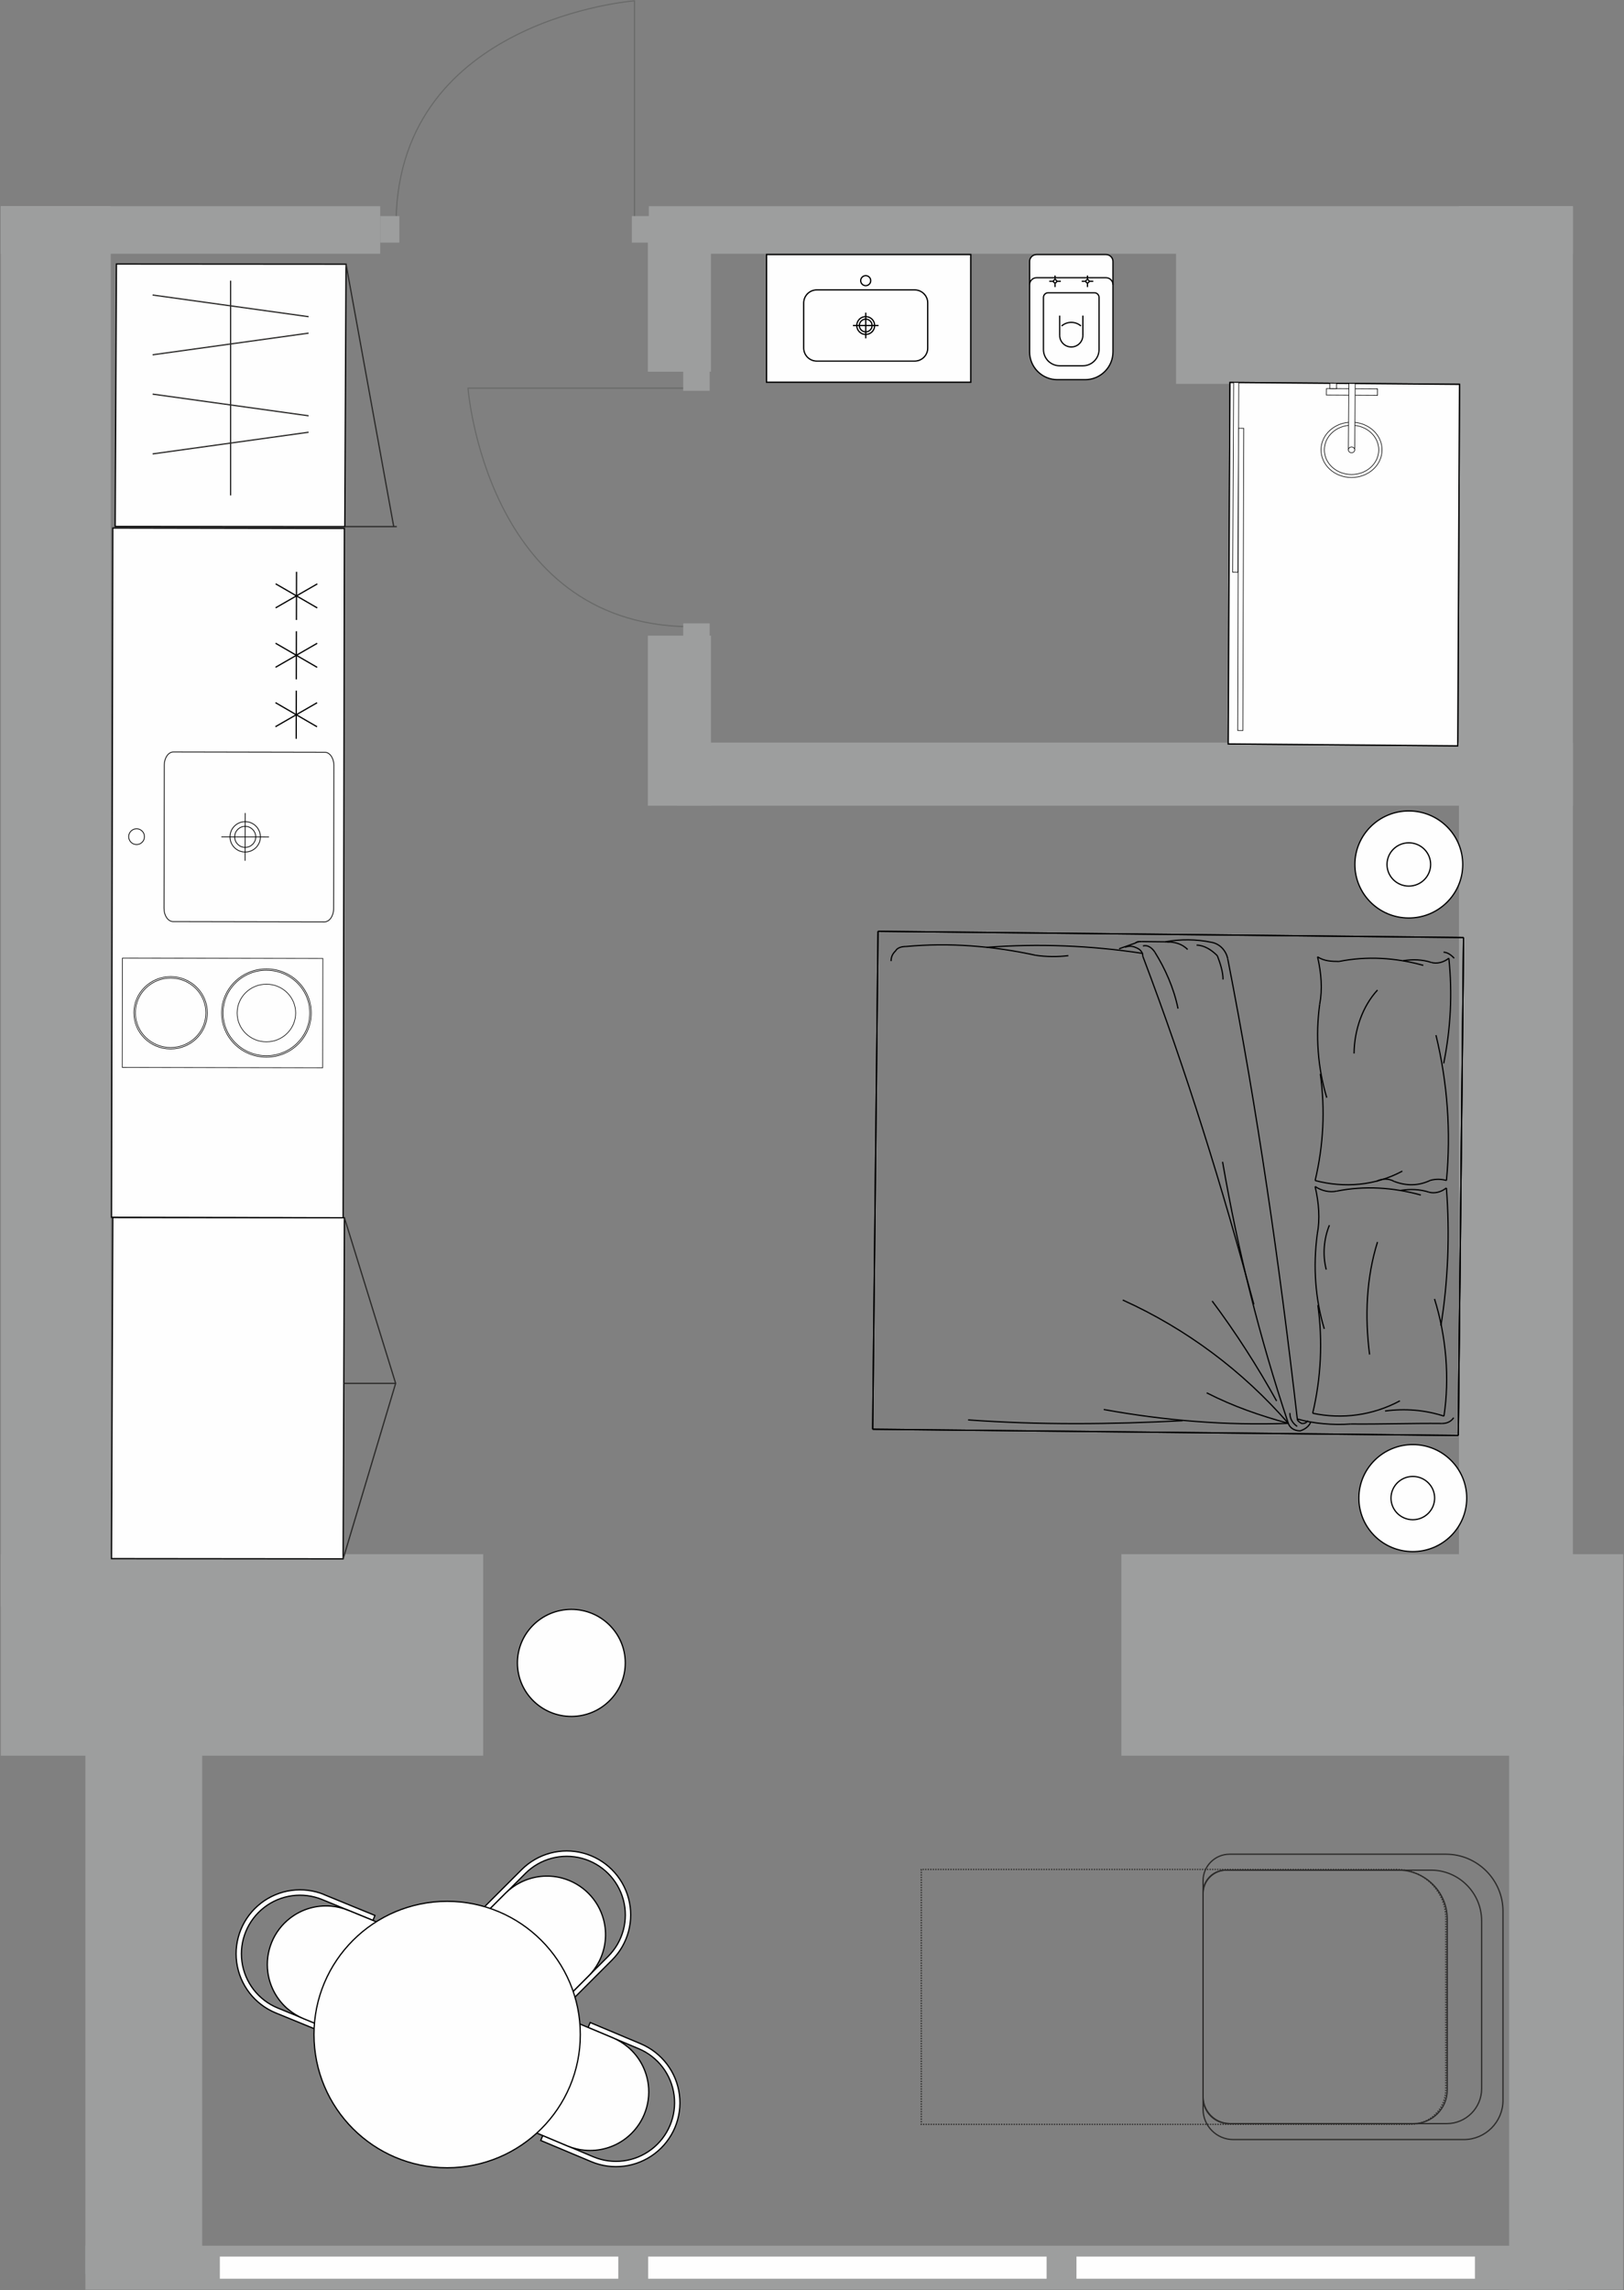 <?xml version="1.0" encoding="UTF-8"?>
<svg xmlns="http://www.w3.org/2000/svg" width="981" height="1383" viewBox="0 0 981 1383" fill="none">
  <rect x="0" y="0" width="981" height="1383" fill="#808080" stroke="none"/>
  <g clip-path="url(#clip0_297_2105)">
    <path fill-rule="evenodd" clip-rule="evenodd" d="M980.5 938.5V1060.17H677.38V938.5H980.5ZM0.5 1060.17V938.5H291.863V1011.3V1060.17H0.5Z" fill="#9D9E9E"></path>
    <path fill-rule="evenodd" clip-rule="evenodd" d="M980.5 1382.61H911.63V1030.28H980.5V1382.61Z" fill="#9D9E9E"></path>
    <path fill-rule="evenodd" clip-rule="evenodd" d="M122.155 1030.28V1373.12H51.578V1030.28H122.155Z" fill="#9D9E9E"></path>
    <path fill-rule="evenodd" clip-rule="evenodd" d="M51.578 1382.61H946.87V1356.06H51.578V1382.61Z" fill="#9D9E9E"></path>
    <path fill-rule="evenodd" clip-rule="evenodd" d="M950.12 153.226H391.939V124.513H950.12V153.226Z" fill="#9D9E9E"></path>
    <path fill-rule="evenodd" clip-rule="evenodd" d="M229.678 153.226H0.5V124.513H229.678V153.226Z" fill="#9D9E9E"></path>
    <path fill-rule="evenodd" clip-rule="evenodd" d="M66.888 153.226H0.5V124.513H66.888V153.226Z" fill="#9D9E9E"></path>
    <path fill-rule="evenodd" clip-rule="evenodd" d="M950.12 970.18V124.513H881.29V970.18H950.12Z" fill="#9D9E9E"></path>
    <path fill-rule="evenodd" clip-rule="evenodd" d="M391.348 383.84V486.51H429.456V383.84H391.348Z" fill="#9D9E9E"></path>
    <path fill-rule="evenodd" clip-rule="evenodd" d="M391.348 132.551V224.451H429.456V132.551H391.348Z" fill="#9D9E9E"></path>
    <path fill-rule="evenodd" clip-rule="evenodd" d="M408.879 448.401H950.12V486.51H408.879V448.401Z" fill="#9D9E9E"></path>
    <path fill-rule="evenodd" clip-rule="evenodd" d="M66.888 970.18V124.513H0.5V970.18H66.888Z" fill="#9D9E9E"></path>
    <path fill-rule="evenodd" clip-rule="evenodd" d="M883.45 231.799H710.42V144.343H883.45V231.799Z" fill="#9D9E9E"></path>
    <path fill-rule="evenodd" clip-rule="evenodd" d="M195.854 1144.1L226.493 1156.65L225.274 1159.62L210.297 1153.49L200.589 1149.5L194.634 1147.06C182.941 1142.27 169.557 1144.08 159.573 1151.82C149.57 1159.56 144.461 1172.05 146.151 1184.56C147.841 1197.08 156.095 1207.77 167.808 1212.55L173.763 1214.99L183.471 1218.96L198.448 1225.09L197.228 1228.06L166.589 1215.52C153.834 1210.29 144.833 1198.64 142.966 1184.98C141.118 1171.32 146.7 1157.7 157.608 1149.25C168.515 1140.81 183.099 1138.83 195.873 1144.06L195.854 1144.1Z" fill="#FEFEFE" stroke="black" stroke-width="0.757" stroke-miterlimit="22.926"></path>
    <path fill-rule="evenodd" clip-rule="evenodd" d="M387.024 1234.13L356.503 1221.31L355.264 1224.28L370.182 1230.55L379.851 1234.6L385.785 1237.1C397.439 1241.99 405.615 1252.74 407.207 1265.28C408.798 1277.82 403.571 1290.26 393.508 1297.92C383.445 1305.57 370.062 1307.28 358.408 1302.39L352.473 1299.89L342.805 1295.82L327.887 1289.55L326.648 1292.52L357.169 1305.33C369.885 1310.68 384.487 1308.81 395.474 1300.48C406.46 1292.13 412.16 1278.57 410.411 1264.89C408.682 1251.21 399.76 1239.49 387.044 1234.15L387.024 1234.13Z" fill="#FEFEFE" stroke="black" stroke-width="0.757" stroke-miterlimit="22.926"></path>
    <path fill-rule="evenodd" clip-rule="evenodd" d="M199.923 1150.99L199.982 1151.01C199.962 1151.01 199.943 1150.99 199.923 1150.99ZM210.301 1153.51L225.278 1159.64L232.727 1162.69C234.693 1163.49 236.265 1165.07 237.09 1167.03C237.915 1169 237.915 1171.22 237.11 1173.18L216.376 1223.79C214.686 1227.9 209.988 1229.86 205.882 1228.19L198.432 1225.15L183.455 1219.01C180.115 1217.64 177.048 1215.79 174.356 1213.57V1213.55C174.336 1213.55 174.316 1213.53 174.297 1213.53C167.555 1207.95 163.015 1199.95 161.798 1191.03C160.108 1178.49 165.217 1166.01 175.22 1158.29C182.354 1152.76 191.198 1150.27 199.925 1151.01C199.945 1151.01 199.965 1151.01 199.984 1151.01C203.482 1151.33 206.961 1152.15 210.303 1153.53L210.301 1153.51Z" fill="#FEFEFE" stroke="black" stroke-width="0.757" stroke-miterlimit="22.926"></path>
    <path fill-rule="evenodd" clip-rule="evenodd" d="M379.28 1236.11L379.221 1236.09C379.24 1236.11 379.26 1236.11 379.28 1236.11ZM370.18 1230.55L355.262 1224.28L347.853 1221.18C345.887 1220.35 343.667 1220.33 341.701 1221.16C339.736 1221.96 338.164 1223.51 337.319 1225.48L316.152 1275.91C314.422 1280 316.368 1284.71 320.455 1286.44L327.865 1289.55L342.783 1295.82C346.104 1297.21 349.584 1298.08 353.082 1298.41V1298.39C353.102 1298.39 353.121 1298.41 353.141 1298.41C361.866 1299.24 370.732 1296.8 377.905 1291.36C387.968 1283.71 393.195 1271.27 391.604 1258.71C390.463 1249.77 386.002 1241.75 379.302 1236.11C379.282 1236.09 379.262 1236.09 379.243 1236.07C376.55 1233.81 373.503 1231.95 370.182 1230.55H370.18Z" fill="#FEFEFE" stroke="black" stroke-width="0.757" stroke-miterlimit="22.926"></path>
    <path fill-rule="evenodd" clip-rule="evenodd" d="M369.651 1183.62L346.244 1207.03L343.965 1204.75L355.402 1193.31L362.832 1185.9L367.372 1181.36C376.314 1172.42 379.812 1159.39 376.531 1147.18C373.249 1134.98 363.716 1125.43 351.513 1122.15C339.307 1118.86 326.258 1122.36 317.336 1131.3L312.796 1135.84L305.386 1143.25L293.949 1154.69L291.67 1152.41L315.077 1129.01C324.825 1119.26 339.035 1115.44 352.36 1119.02C365.684 1122.6 376.082 1133 379.659 1146.32C383.235 1159.64 379.422 1173.86 369.675 1183.6L369.651 1183.62Z" fill="#FEFEFE" stroke="black" stroke-width="0.757" stroke-miterlimit="22.926"></path>
    <path fill-rule="evenodd" clip-rule="evenodd" d="M361.731 1184.7L361.691 1184.74C361.711 1184.72 361.711 1184.72 361.731 1184.7ZM355.403 1193.29L343.965 1204.73L338.285 1210.41C336.772 1211.92 334.728 1212.76 332.604 1212.76C330.481 1212.76 328.419 1211.92 326.924 1210.41L288.247 1171.73C285.101 1168.58 285.101 1163.49 288.247 1160.35L293.927 1154.67L305.364 1143.23C307.919 1140.68 310.809 1138.58 313.915 1136.94L313.934 1136.96C313.954 1136.94 313.954 1136.94 313.974 1136.93C321.736 1132.86 330.855 1131.76 339.563 1134.09C351.769 1137.38 361.319 1146.91 364.581 1159.11C366.919 1167.82 365.8 1176.94 361.751 1184.7C361.751 1184.72 361.731 1184.74 361.711 1184.76C360.08 1187.87 357.977 1190.75 355.422 1193.31L355.403 1193.29Z" fill="#FEFEFE" stroke="black" stroke-width="0.757" stroke-miterlimit="22.926"></path>
    <path fill-rule="evenodd" clip-rule="evenodd" d="M270.106 1148.12C225.69 1148.12 189.666 1184.13 189.666 1228.56C189.666 1272.98 225.67 1309.01 270.106 1309.01C314.523 1309.01 350.547 1273 350.547 1228.56C350.547 1184.15 314.543 1148.12 270.106 1148.12Z" fill="#FEFEFE" stroke="black" stroke-width="0.757" stroke-miterlimit="22.926"></path>
    <path fill-rule="evenodd" clip-rule="evenodd" d="M68.126 318.846L208.04 319.102C207.784 457.856 207.53 596.589 207.274 735.345L67.36 735.088C67.616 596.335 67.87 457.602 68.126 318.846Z" fill="#FEFEFE" stroke="black" stroke-width="0.757" stroke-miterlimit="22.926"></path>
    <path fill-rule="evenodd" clip-rule="evenodd" d="M77.738 505.219C77.738 507.852 79.862 509.975 82.495 509.995C85.128 509.995 87.252 507.872 87.271 505.238C87.271 502.605 85.148 500.462 82.515 500.462C79.881 500.462 77.738 502.585 77.738 505.219Z" fill="#FEFEFE" stroke="black" stroke-width="0.472" stroke-miterlimit="22.926"></path>
    <path fill-rule="evenodd" clip-rule="evenodd" d="M99.239 461.943L99.081 548.596C99.081 552.939 101.537 556.496 104.584 556.496L195.992 556.673C199.019 556.673 201.515 553.136 201.515 548.793L201.672 462.14C201.672 457.797 199.216 454.24 196.169 454.24L104.761 454.062C101.734 454.062 99.239 457.6 99.239 461.943Z" fill="#FEFEFE" stroke="black" stroke-width="0.472" stroke-miterlimit="22.926"></path>
    <path fill-rule="evenodd" clip-rule="evenodd" d="M138.918 505.337C138.918 500.267 143.045 496.159 148.117 496.159C153.186 496.159 157.295 500.285 157.295 505.357C157.295 510.426 153.169 514.535 148.097 514.515C143.027 514.515 138.918 510.389 138.918 505.317V505.337Z" fill="#FEFEFE" stroke="black" stroke-width="0.472" stroke-miterlimit="22.926"></path>
    <path fill-rule="evenodd" clip-rule="evenodd" d="M141.749 505.337C141.749 501.819 144.599 498.989 148.117 498.989C151.615 498.989 154.465 501.839 154.465 505.357C154.465 508.855 151.615 511.705 148.097 511.705C144.579 511.705 141.749 508.835 141.749 505.337Z" fill="#FEFEFE" stroke="black" stroke-width="0.472" stroke-miterlimit="22.926"></path>
    <path d="M148.077 519.762L148.136 490.951" stroke="black" stroke-width="0.472" stroke-miterlimit="22.926"></path>
    <path d="M133.711 505.337L162.502 505.376" stroke="black" stroke-width="0.472" stroke-miterlimit="22.926"></path>
    <path fill-rule="evenodd" clip-rule="evenodd" d="M73.984 578.528L195.028 578.762L194.91 644.78L73.866 644.543L73.984 578.528Z" fill="#FEFEFE" stroke="black" stroke-width="0.377" stroke-miterlimit="22.926"></path>
    <path fill-rule="evenodd" clip-rule="evenodd" d="M103.111 589.729C115.374 589.749 125.281 599.555 125.261 611.623C125.242 623.691 115.277 633.458 103.032 633.439C90.769 633.419 80.842 623.612 80.882 611.544C80.901 599.476 90.866 589.709 103.111 589.729Z" fill="#FEFEFE" stroke="black" stroke-width="0.377" stroke-miterlimit="22.926"></path>
    <path fill-rule="evenodd" clip-rule="evenodd" d="M160.99 585.051C175.947 585.071 188.052 597.04 188.013 611.761C187.993 626.482 175.846 638.392 160.891 638.373C145.934 638.353 133.829 626.383 133.868 611.663C133.888 596.942 146.035 585.031 160.99 585.051Z" fill="#FEFEFE" stroke="black" stroke-width="0.377" stroke-miterlimit="22.926"></path>
    <path fill-rule="evenodd" clip-rule="evenodd" d="M160.97 593.503C171.171 593.522 179.445 601.679 179.425 611.722C179.406 621.765 171.112 629.901 160.911 629.881C150.71 629.862 142.456 621.706 142.475 611.663C142.495 601.619 150.789 593.483 160.99 593.503H160.97Z" fill="#FEFEFE" stroke="black" stroke-width="0.377" stroke-miterlimit="22.926"></path>
    <path fill-rule="evenodd" clip-rule="evenodd" d="M160.99 585.898C175.474 585.918 187.188 597.493 187.148 611.743C187.129 625.992 175.356 637.53 160.891 637.51C146.407 637.49 134.694 625.915 134.733 611.645C134.753 597.397 146.505 585.859 160.99 585.878V585.898Z" fill="#FEFEFE" stroke="black" stroke-width="0.377" stroke-miterlimit="22.926"></path>
    <path fill-rule="evenodd" clip-rule="evenodd" d="M160.97 594.308C170.737 594.328 178.62 602.13 178.6 611.741C178.58 621.351 170.661 629.135 160.891 629.115C151.124 629.096 143.222 621.294 143.241 611.682C143.261 602.073 151.181 594.308 160.95 594.308H160.97Z" fill="#FEFEFE" stroke="black" stroke-width="0.377" stroke-miterlimit="22.926"></path>
    <path fill-rule="evenodd" clip-rule="evenodd" d="M103.111 590.613C114.864 590.633 124.397 600.048 124.377 611.623C124.357 623.199 114.807 632.574 103.034 632.554C91.282 632.535 81.749 623.12 81.768 611.544C81.788 599.969 91.358 590.594 103.111 590.613Z" fill="#FEFEFE" stroke="black" stroke-width="0.377" stroke-miterlimit="22.926"></path>
    <path d="M179.13 345.281L179.071 374.346" stroke="black" stroke-width="0.757" stroke-miterlimit="22.926"></path>
    <path d="M191.688 352.57L166.493 367.057" stroke="black" stroke-width="0.757" stroke-miterlimit="22.926"></path>
    <path d="M191.649 367.094L166.513 352.533" stroke="black" stroke-width="0.757" stroke-miterlimit="22.926"></path>
    <path d="M179.051 381.167L178.992 410.234" stroke="black" stroke-width="0.757" stroke-miterlimit="22.926"></path>
    <path d="M191.609 388.458L166.434 402.943" stroke="black" stroke-width="0.757" stroke-miterlimit="22.926"></path>
    <path d="M191.59 402.982L166.454 388.419" stroke="black" stroke-width="0.757" stroke-miterlimit="22.926"></path>
    <path d="M178.992 417.053L178.933 446.12" stroke="black" stroke-width="0.757" stroke-miterlimit="22.926"></path>
    <path d="M191.55 424.344L166.375 438.831" stroke="black" stroke-width="0.757" stroke-miterlimit="22.926"></path>
    <path d="M191.511 438.868L166.395 424.288" stroke="black" stroke-width="0.757" stroke-miterlimit="22.926"></path>
    <path d="M690.36 577.525C716.61 646.726 738.35 716.751 757.39 787.66" stroke="black" stroke-width="0.757" stroke-miterlimit="22.926" stroke-linejoin="bevel"></path>
    <path d="M741.63 578.979C759.55 670.446 772.96 763.683 783.65 856.86" stroke="black" stroke-width="0.757" stroke-miterlimit="22.926" stroke-linejoin="bevel"></path>
    <path d="M880.88 866.84L884.1 566.164M527.155 863.05L530.377 562.371M884.1 566.145L530.379 562.371M880.9 866.82L527.174 863.05" stroke="black" stroke-width="0.757" stroke-miterlimit="22.926" stroke-linejoin="bevel"></path>
    <path d="M880.88 866.84L884.08 566.184" stroke="black" stroke-width="0.757" stroke-miterlimit="22.926" stroke-linejoin="bevel"></path>
    <path d="M778.21 859.49C740.39 860.87 703.54 857.8 666.73 851.14" stroke="black" stroke-width="0.757" stroke-miterlimit="22.926" stroke-linejoin="bevel"></path>
    <path d="M714.35 857.9C671.14 860.12 627.94 860.55 584.8 857.41" stroke="black" stroke-width="0.757" stroke-miterlimit="22.926" stroke-linejoin="bevel"></path>
    <path d="M678.23 785.03C716.73 802.44 750.65 827.87 778.21 859.47" stroke="black" stroke-width="0.757" stroke-miterlimit="22.926" stroke-linejoin="bevel"></path>
    <path d="M816 859.89C833.98 860.08 852.89 859.38 870.9 859.57" stroke="black" stroke-width="0.757" stroke-miterlimit="22.926" stroke-linejoin="bevel"></path>
    <path d="M778.21 859.49C760.77 807.39 747.82 755.35 738.51 701.558" stroke="black" stroke-width="0.757" stroke-miterlimit="22.926" stroke-linejoin="bevel"></path>
    <path d="M732.22 785.62C746.41 804.56 759.69 825.3 771.15 845.99" stroke="black" stroke-width="0.757" stroke-miterlimit="22.926" stroke-linejoin="bevel"></path>
    <path d="M778.21 859.49C761.17 854.83 745.03 849.29 728.92 841.06" stroke="black" stroke-width="0.757" stroke-miterlimit="22.926" stroke-linejoin="bevel"></path>
    <path d="M816 859.89C805.19 860.67 793.5 859.65 783.63 856.86" stroke="black" stroke-width="0.757" stroke-miterlimit="22.926" stroke-linejoin="bevel"></path>
    <path d="M783.59 861.34C780.92 859.53 779.15 856.82 779.17 853.24" stroke="black" stroke-width="0.757" stroke-miterlimit="22.926" stroke-linejoin="bevel"></path>
    <path d="M791.73 858.73C790.8 861.4 788.09 863.17 785.38 864.03C781.78 863.99 779.11 862.19 778.23 859.49" stroke="black" stroke-width="0.757" stroke-miterlimit="22.926" stroke-linejoin="bevel"></path>
    <path d="M789.94 857.82C789.02 859.61 787.23 859.59 786.32 859.57C784.54 858.65 783.65 857.74 783.65 856.86" stroke="black" stroke-width="0.757" stroke-miterlimit="22.926" stroke-linejoin="bevel"></path>
    <path d="M878.13 856.07C876.3 858.75 873.59 859.61 870.89 859.57" stroke="black" stroke-width="0.757" stroke-miterlimit="22.926" stroke-linejoin="bevel"></path>
    <path d="M689.55 568.564L706.65 568.758" stroke="black" stroke-width="0.757" stroke-miterlimit="22.926" stroke-linejoin="bevel"></path>
    <path d="M704.84 568.739C709.34 568.778 713.82 569.722 717.4 573.358" stroke="black" stroke-width="0.757" stroke-miterlimit="22.926" stroke-linejoin="bevel"></path>
    <path d="M703.94 568.719C712.96 567.029 722.84 567.128 731.82 569.015" stroke="black" stroke-width="0.757" stroke-miterlimit="22.926" stroke-linejoin="bevel"></path>
    <path d="M697.57 574.912C703.76 584.817 709.05 596.51 711.6 609.069" stroke="black" stroke-width="0.757" stroke-miterlimit="22.926" stroke-linejoin="bevel"></path>
    <path d="M547.357 571.53C573.476 569.133 599.54 571.195 625.58 576.836" stroke="black" stroke-width="0.757" stroke-miterlimit="22.926" stroke-linejoin="bevel"></path>
    <path d="M538.257 580.375C538.296 577.683 539.201 575.914 541.028 574.145C541.952 572.357 544.645 571.492 547.357 571.532" stroke="black" stroke-width="0.757" stroke-miterlimit="22.926" stroke-linejoin="bevel"></path>
    <path d="M595.94 572.042C627.46 569.684 658.93 570.921 690.38 575.737" stroke="black" stroke-width="0.757" stroke-miterlimit="22.926" stroke-linejoin="bevel"></path>
    <path d="M645.37 577.053C639.06 577.878 631.87 577.799 625.58 576.836" stroke="black" stroke-width="0.757" stroke-miterlimit="22.926" stroke-linejoin="bevel"></path>
    <path d="M685.93 569.428L676.01 572.907" stroke="black" stroke-width="0.757" stroke-miterlimit="22.926" stroke-linejoin="bevel"></path>
    <path d="M685.93 569.428C686.84 568.544 688.65 568.564 689.53 568.564" stroke="black" stroke-width="0.757" stroke-miterlimit="22.926" stroke-linejoin="bevel"></path>
    <path d="M679.61 572.042C681.41 571.158 684.11 571.197 685.9 572.101C688.59 573.025 690.36 574.833 690.34 577.525" stroke="black" stroke-width="0.757" stroke-miterlimit="22.926" stroke-linejoin="bevel"></path>
    <path d="M685.93 569.428C686.84 568.544 688.65 568.564 689.53 568.564" stroke="black" stroke-width="0.757" stroke-miterlimit="22.926" stroke-linejoin="bevel"></path>
    <path d="M690.42 571.256C693.13 570.392 695.8 572.219 697.57 574.912" stroke="black" stroke-width="0.757" stroke-miterlimit="22.926" stroke-linejoin="bevel"></path>
    <path d="M735.34 577.112C737.09 581.612 738.84 586.997 738.78 591.478" stroke="black" stroke-width="0.757" stroke-miterlimit="22.926" stroke-linejoin="bevel"></path>
    <path d="M731.82 569.015C737.21 569.958 740.77 574.478 741.61 578.959" stroke="black" stroke-width="0.757" stroke-miterlimit="22.926" stroke-linejoin="bevel"></path>
    <path d="M722.82 570.724C727.32 570.764 731.79 573.515 735.36 577.131" stroke="black" stroke-width="0.757" stroke-miterlimit="22.926" stroke-linejoin="bevel"></path>
    <path d="M867.41 625.066C874.39 653.779 876.51 683.339 873.76 712.837" stroke="black" stroke-width="0.757" stroke-miterlimit="22.926" stroke-linejoin="bevel"></path>
    <path d="M797.55 648.475C800.55 669.995 799.51 691.458 794.42 712.879" stroke="black" stroke-width="0.757" stroke-miterlimit="22.926" stroke-linejoin="bevel"></path>
    <path d="M827.32 817.95C824.33 794.64 825.4 771.386 832.1 749.985" stroke="black" stroke-width="0.757" stroke-miterlimit="22.926" stroke-linejoin="bevel"></path>
    <path d="M831.66 713.291C834.93 711.542 838.98 711.581 842.18 713.409" stroke="black" stroke-width="0.757" stroke-miterlimit="22.926" stroke-linejoin="bevel"></path>
    <path d="M847.11 707.179C830.82 715.944 812.19 717.537 794.44 712.879" stroke="black" stroke-width="0.757" stroke-miterlimit="22.926" stroke-linejoin="bevel"></path>
    <path d="M807.31 719.286C824.35 715.887 841.34 716.968 858.28 721.624" stroke="black" stroke-width="0.757" stroke-miterlimit="22.926" stroke-linejoin="bevel"></path>
    <path d="M845.64 845.89C829.35 854.68 810.71 857.16 792.95 853.38" stroke="black" stroke-width="0.757" stroke-miterlimit="22.926" stroke-linejoin="bevel"></path>
    <path d="M799.96 802.44C794.48 784.48 793.09 764.782 795.72 745.11" stroke="black" stroke-width="0.757" stroke-miterlimit="22.926" stroke-linejoin="bevel"></path>
    <path d="M796.07 788.09C799.08 809.59 798.04 831.96 792.95 853.38" stroke="black" stroke-width="0.757" stroke-miterlimit="22.926" stroke-linejoin="bevel"></path>
    <path d="M807.31 719.286C803.26 720.131 798.41 719.188 794.4 716.456" stroke="black" stroke-width="0.757" stroke-miterlimit="22.926" stroke-linejoin="bevel"></path>
    <path d="M794.4 716.476C796.72 726.341 797.43 736.187 795.72 745.129" stroke="black" stroke-width="0.757" stroke-miterlimit="22.926" stroke-linejoin="bevel"></path>
    <path d="M801.14 766.651C798.81 757.67 799.73 747.844 803.05 739.825" stroke="black" stroke-width="0.757" stroke-miterlimit="22.926" stroke-linejoin="bevel"></path>
    <path d="M873.72 717.321C875.85 745.09 874.75 773.71 870.4 800.51" stroke="black" stroke-width="0.757" stroke-miterlimit="22.926" stroke-linejoin="bevel"></path>
    <path d="M836.66 852.06C848.82 850.39 860.95 851.44 872.25 855.13" stroke="black" stroke-width="0.757" stroke-miterlimit="22.926" stroke-linejoin="bevel"></path>
    <path d="M866.53 784.36C873.57 806.8 875.73 831.88 872.25 855.13" stroke="black" stroke-width="0.757" stroke-miterlimit="22.926" stroke-linejoin="bevel"></path>
    <path d="M864.05 712.741C856.72 716.239 849.45 716.16 842.2 713.409" stroke="black" stroke-width="0.757" stroke-miterlimit="22.926" stroke-linejoin="bevel"></path>
    <path d="M846.19 718.813C851.87 717.968 857.53 718.047 863.17 719.895" stroke="black" stroke-width="0.757" stroke-miterlimit="22.926" stroke-linejoin="bevel"></path>
    <path d="M864.05 712.741C867.3 711.877 870.54 711.916 873.76 712.84" stroke="black" stroke-width="0.757" stroke-miterlimit="22.926" stroke-linejoin="bevel"></path>
    <path d="M873.72 717.321C870.46 719.974 866.39 720.819 863.17 719.895" stroke="black" stroke-width="0.757" stroke-miterlimit="22.926" stroke-linejoin="bevel"></path>
    <path d="M808.81 580.59C825.85 577.191 842.83 578.272 859.77 582.928" stroke="black" stroke-width="0.757" stroke-miterlimit="22.926" stroke-linejoin="bevel"></path>
    <path d="M817.93 636.17C818.08 621.863 823.09 607.593 832.1 597.846" stroke="black" stroke-width="0.757" stroke-miterlimit="22.926" stroke-linejoin="bevel"></path>
    <path d="M801.46 662.841C795.98 644.878 794.58 625.184 797.19 606.416" stroke="black" stroke-width="0.757" stroke-miterlimit="22.926" stroke-linejoin="bevel"></path>
    <path d="M808.81 580.59C804.76 580.551 799.9 580.491 795.89 577.76" stroke="black" stroke-width="0.757" stroke-miterlimit="22.926" stroke-linejoin="bevel"></path>
    <path d="M795.88 577.762C798.19 587.627 798.9 597.493 797.19 606.416" stroke="black" stroke-width="0.757" stroke-miterlimit="22.926" stroke-linejoin="bevel"></path>
    <path d="M875.2 578.607C877.4 600.107 876.36 620.686 872.09 642.127" stroke="black" stroke-width="0.757" stroke-miterlimit="22.926" stroke-linejoin="bevel"></path>
    <path d="M847.66 580.1C853.34 579.255 859 579.314 864.64 581.181" stroke="black" stroke-width="0.757" stroke-miterlimit="22.926" stroke-linejoin="bevel"></path>
    <path d="M875.2 578.607C871.94 581.26 867.87 582.105 864.64 581.181" stroke="black" stroke-width="0.757" stroke-miterlimit="22.926" stroke-linejoin="bevel"></path>
    <path d="M871.99 574.99C874.43 575.01 876.83 576.838 878.42 578.646" stroke="black" stroke-width="0.757" stroke-miterlimit="22.926" stroke-linejoin="bevel"></path>
    <path d="M880.88 866.84L884.1 566.164M527.155 863.05L530.377 562.371M884.1 566.145L530.379 562.371M880.9 866.82L527.174 863.05" stroke="black" stroke-width="0.757" stroke-miterlimit="22.926" stroke-linejoin="bevel"></path>
    <path fill-rule="evenodd" clip-rule="evenodd" d="M820.84 904.48C820.91 886.64 835.58 872.23 853.56 872.31C871.56 872.39 886.07 886.93 885.99 904.77C885.91 922.62 871.25 937.02 853.26 936.95C835.26 936.87 820.76 922.33 820.84 904.48Z" fill="#FEFEFE" stroke="black" stroke-width="0.757" stroke-miterlimit="22.926"></path>
    <path fill-rule="evenodd" clip-rule="evenodd" d="M818.44 521.866C818.52 504.021 833.18 489.616 851.16 489.692C869.16 489.771 883.67 504.315 883.59 522.159C883.51 540.004 868.85 554.41 850.87 554.333C832.86 554.254 818.36 539.711 818.44 521.866Z" fill="#FEFEFE" stroke="black" stroke-width="0.757" stroke-miterlimit="22.926"></path>
    <path fill-rule="evenodd" clip-rule="evenodd" d="M837.84 521.945C837.88 514.732 843.79 508.894 851.08 508.933C858.35 508.973 864.23 514.848 864.19 522.063C864.15 529.276 858.24 535.094 850.95 535.074C843.68 535.035 837.8 529.16 837.84 521.945Z" fill="#FEFEFE" stroke="black" stroke-width="0.757" stroke-miterlimit="22.926"></path>
    <path fill-rule="evenodd" clip-rule="evenodd" d="M840.25 904.56C840.29 897.35 846.21 891.51 853.5 891.55C860.77 891.59 866.65 897.46 866.61 904.68C866.57 911.89 860.66 917.71 853.36 917.69C846.09 917.65 840.21 911.77 840.25 904.56Z" fill="#FEFEFE" stroke="black" stroke-width="0.757" stroke-miterlimit="22.926"></path>
    <path fill-rule="evenodd" clip-rule="evenodd" d="M742.99 230.974L741.93 449.207L880.56 450.367L881.62 232.114L742.99 230.974Z" fill="#FEFEFE" stroke="black" stroke-width="0.757" stroke-miterlimit="22.926"></path>
    <path fill-rule="evenodd" clip-rule="evenodd" d="M747.76 345.594L744.62 345.554L745.19 230.994L748.31 231.013L747.76 345.594Z" fill="#FEFEFE" stroke="black" stroke-width="0.377" stroke-miterlimit="22.926"></path>
    <path fill-rule="evenodd" clip-rule="evenodd" d="M750.75 441.149L747.63 441.11L748.18 258.608L751.32 258.647L750.75 441.149Z" fill="#FEFEFE" stroke="black" stroke-width="0.377" stroke-miterlimit="22.926"></path>
    <path fill-rule="evenodd" clip-rule="evenodd" d="M804.21 237.029L804.23 234.669L807.73 234.689L807.71 237.048L804.21 237.029Z" fill="#FEFEFE" stroke="black" stroke-width="0.377" stroke-miterlimit="22.926"></path>
    <path fill-rule="evenodd" clip-rule="evenodd" d="M801.26 234.649L801.22 238.581L832.1 238.758L832.12 234.826L801.26 234.649Z" fill="#FEFEFE" stroke="black" stroke-width="0.377" stroke-miterlimit="22.926"></path>
    <path fill-rule="evenodd" clip-rule="evenodd" d="M816.3 288.343C806.11 288.284 797.92 280.756 797.98 271.54C798.04 262.322 806.35 254.893 816.53 254.952C826.71 255.011 834.91 262.539 834.85 271.755C834.79 280.972 826.48 288.402 816.3 288.343Z" fill="#FEFEFE" stroke="black" stroke-width="0.377" stroke-miterlimit="22.926"></path>
    <path fill-rule="evenodd" clip-rule="evenodd" d="M816.32 286.535C807.24 286.476 799.94 279.773 800 271.558C800.06 263.342 807.47 256.719 816.53 256.778C825.61 256.837 832.9 263.539 832.84 271.755C832.79 279.97 825.38 286.594 816.32 286.535Z" fill="#FEFEFE" stroke="black" stroke-width="0.377" stroke-miterlimit="22.926"></path>
    <path fill-rule="evenodd" clip-rule="evenodd" d="M814.51 271.639L814.8 231.545L818.64 231.565L818.34 271.658L814.51 271.639Z" fill="#FEFEFE" stroke="black" stroke-width="0.377" stroke-miterlimit="22.926"></path>
    <path fill-rule="evenodd" clip-rule="evenodd" d="M816.41 273.388C815.35 273.388 814.51 272.602 814.51 271.639C814.51 270.676 815.37 269.909 816.43 269.909C817.5 269.909 818.34 270.695 818.34 271.658C818.34 272.622 817.48 273.388 816.41 273.388Z" fill="#FEFEFE" stroke="black" stroke-width="0.377" stroke-miterlimit="22.926"></path>
    <path fill-rule="evenodd" clip-rule="evenodd" d="M803.27 234.649L803.29 231.466L807.31 231.486L807.29 234.689L803.27 234.649Z" fill="#FEFEFE" stroke="black" stroke-width="0.377" stroke-miterlimit="22.926"></path>
    <path fill-rule="evenodd" clip-rule="evenodd" d="M742.99 230.974L741.93 449.207L880.56 450.367L881.62 232.114L742.99 230.974Z" fill="#FEFEFE" stroke="black" stroke-width="0.757" stroke-miterlimit="22.926"></path>
    <path fill-rule="evenodd" clip-rule="evenodd" d="M747.76 345.594L744.62 345.554L745.19 230.994L748.31 231.013L747.76 345.594Z" fill="#FEFEFE" stroke="black" stroke-width="0.377" stroke-miterlimit="22.926"></path>
    <path fill-rule="evenodd" clip-rule="evenodd" d="M750.75 441.149L747.63 441.11L748.18 258.608L751.32 258.647L750.75 441.149Z" fill="#FEFEFE" stroke="black" stroke-width="0.377" stroke-miterlimit="22.926"></path>
    <path fill-rule="evenodd" clip-rule="evenodd" d="M804.21 237.029L804.23 234.669L807.73 234.689L807.71 237.048L804.21 237.029Z" fill="#FEFEFE" stroke="black" stroke-width="0.377" stroke-miterlimit="22.926"></path>
    <path fill-rule="evenodd" clip-rule="evenodd" d="M801.26 234.649L801.22 238.581L832.1 238.758L832.12 234.826L801.26 234.649Z" fill="#FEFEFE" stroke="black" stroke-width="0.377" stroke-miterlimit="22.926"></path>
    <path fill-rule="evenodd" clip-rule="evenodd" d="M816.3 288.343C806.11 288.284 797.92 280.756 797.98 271.54C798.04 262.322 806.35 254.893 816.53 254.952C826.71 255.011 834.91 262.539 834.85 271.755C834.79 280.972 826.48 288.402 816.3 288.343Z" fill="#FEFEFE" stroke="black" stroke-width="0.377" stroke-miterlimit="22.926"></path>
    <path fill-rule="evenodd" clip-rule="evenodd" d="M816.32 286.535C807.24 286.476 799.94 279.773 800 271.558C800.06 263.342 807.47 256.719 816.53 256.778C825.61 256.837 832.9 263.539 832.84 271.755C832.79 279.97 825.38 286.594 816.32 286.535Z" fill="#FEFEFE" stroke="black" stroke-width="0.377" stroke-miterlimit="22.926"></path>
    <path fill-rule="evenodd" clip-rule="evenodd" d="M814.51 271.639L814.8 231.545L818.64 231.565L818.34 271.658L814.51 271.639Z" fill="#FEFEFE" stroke="black" stroke-width="0.377" stroke-miterlimit="22.926"></path>
    <path fill-rule="evenodd" clip-rule="evenodd" d="M816.41 273.388C815.35 273.388 814.51 272.602 814.51 271.639C814.51 270.676 815.37 269.909 816.43 269.909C817.5 269.909 818.34 270.695 818.34 271.658C818.34 272.622 817.48 273.388 816.41 273.388Z" fill="#FEFEFE" stroke="black" stroke-width="0.377" stroke-miterlimit="22.926"></path>
    <path fill-rule="evenodd" clip-rule="evenodd" d="M803.27 234.649L803.29 231.466L807.31 231.486L807.29 234.689L803.27 234.649Z" fill="#FEFEFE" stroke="black" stroke-width="0.377" stroke-miterlimit="22.926"></path>
    <path fill-rule="evenodd" clip-rule="evenodd" d="M377.708 1004.01C377.629 986.16 362.968 971.75 344.985 971.83C326.983 971.91 312.479 986.45 312.557 1004.3C312.636 1022.14 327.298 1036.55 345.281 1036.47C363.283 1036.39 377.787 1021.85 377.708 1004.01Z" fill="#FEFEFE" stroke="black" stroke-width="0.757" stroke-miterlimit="22.926"></path>
    <path fill-rule="evenodd" clip-rule="evenodd" d="M742.69 1119.67H873.47C892.39 1119.67 907.9 1135.15 907.9 1154.1V1268.33C907.9 1281.34 897.25 1291.99 884.24 1291.99H745.01C734.97 1291.99 726.73 1283.77 726.73 1273.71V1135.64C726.73 1126.86 733.93 1119.67 742.71 1119.67H742.69Z" stroke="#2B2A29" stroke-width="0.757" stroke-miterlimit="22.926"></path>
    <path fill-rule="evenodd" clip-rule="evenodd" d="M740.9 1129.28H864.41C881.23 1129.28 894.99 1143.03 894.99 1159.86V1261.33C894.99 1272.88 885.53 1282.34 873.98 1282.34H742.97C734.04 1282.34 726.73 1275.03 726.73 1266.1V1143.45C726.73 1135.64 733.12 1129.26 740.92 1129.26L740.9 1129.28Z" stroke="#2B2A29" stroke-width="0.757" stroke-miterlimit="22.926"></path>
    <path fill-rule="evenodd" clip-rule="evenodd" d="M740.39 1129.28H844.75C860.97 1129.28 874.22 1142.54 874.22 1158.74V1262.1C874.22 1273.24 865.1 1282.34 853.97 1282.34H742.36C733.75 1282.34 726.72 1275.3 726.72 1266.69V1142.94C726.72 1135.41 732.87 1129.28 740.37 1129.28H740.39Z" stroke="#2B2A29" stroke-width="0.757" stroke-miterlimit="22.926"></path>
    <path fill-rule="evenodd" clip-rule="evenodd" d="M68.126 735.224L208.04 735.362C207.784 804.01 207.53 872.66 207.274 941.31L67.36 941.17C67.616 872.52 67.87 803.87 68.126 735.224Z" fill="#FEFEFE" stroke="black" stroke-width="0.757" stroke-miterlimit="22.926"></path>
    <path d="M207.293 941.31L238.994 835.34L208.06 735.362" stroke="#2B2A29" stroke-width="0.757" stroke-miterlimit="22.926"></path>
    <path d="M238.994 835.34H207.685" stroke="#2B2A29" stroke-width="0.757" stroke-miterlimit="22.926"></path>
    <path fill-rule="evenodd" clip-rule="evenodd" d="M70.329 159.436L209.023 159.534C208.767 212.363 208.513 265.192 208.276 318.001L69.582 317.903C69.838 265.074 70.092 212.245 70.329 159.436Z" fill="#FEFEFE" stroke="black" stroke-width="0.757" stroke-miterlimit="22.926"></path>
    <path d="M239.682 318.001H208.648" stroke="#2B2A29" stroke-width="0.757" stroke-miterlimit="22.926"></path>
    <path d="M237.834 318.001L209.023 159.436" stroke="#2B2A29" stroke-width="0.757" stroke-miterlimit="22.926"></path>
    <path d="M139.293 169.479V299.172" stroke="#2B2A29" stroke-width="0.757" stroke-miterlimit="22.926"></path>
    <path d="M92.184 178.147L186.402 191.235" stroke="#2B2A29" stroke-width="0.757" stroke-miterlimit="22.926"></path>
    <path d="M92.184 237.992L186.402 251.08" stroke="#2B2A29" stroke-width="0.757" stroke-miterlimit="22.926"></path>
    <path d="M92.184 214.25L186.402 201.16" stroke="#2B2A29" stroke-width="0.757" stroke-miterlimit="22.926"></path>
    <path d="M92.184 274.095L186.402 261.005" stroke="#2B2A29" stroke-width="0.757" stroke-miterlimit="22.926"></path>
    <path fill-rule="evenodd" clip-rule="evenodd" d="M843.87 1128.85H556.535V1282.79H852.24C863.86 1282.79 873.35 1273.3 873.35 1261.68V1158.32C873.35 1142.11 860.08 1128.86 843.89 1128.86L843.87 1128.85Z" stroke="#2B2A29" stroke-width="0.757" stroke-miterlimit="22.926" stroke-dasharray="0.76 0.76"></path>
    <path fill-rule="evenodd" clip-rule="evenodd" d="M655.51 229.264H638.73C634.26 229.264 630 227.496 626.85 224.33C623.71 221.185 621.94 216.921 621.94 212.459V157.901C621.94 156.78 622.39 155.719 623.18 154.933C623.96 154.147 625.03 153.714 626.15 153.714H668.11C669.23 153.714 670.29 154.167 671.08 154.953C671.86 155.738 672.32 156.8 672.3 157.921V212.479C672.3 216.94 670.53 221.204 667.36 224.35C664.22 227.496 659.95 229.264 655.51 229.264Z" fill="#FEFEFE" stroke="black" stroke-width="0.757" stroke-miterlimit="22.926" stroke-linejoin="bevel"></path>
    <path fill-rule="evenodd" clip-rule="evenodd" d="M654.12 220.874H640.12C637.53 220.874 635.03 219.832 633.18 218.004C631.36 216.157 630.31 213.681 630.31 211.087V179.603C630.31 178.856 630.61 178.149 631.14 177.617C631.67 177.088 632.38 176.792 633.11 176.792H661.09C661.84 176.792 662.55 177.088 663.08 177.617C663.61 178.147 663.9 178.856 663.9 179.603V211.087C663.9 213.681 662.86 216.176 661.03 218.004C659.21 219.852 656.71 220.874 654.12 220.874Z" fill="#FEFEFE" stroke="black" stroke-width="0.757" stroke-miterlimit="22.926" stroke-linejoin="bevel"></path>
    <path d="M654.12 202.517C654.12 206.37 650.99 209.513 647.12 209.513C643.25 209.513 640.12 206.387 640.12 202.517" stroke="black" stroke-width="0.757" stroke-miterlimit="22.926" stroke-linejoin="bevel"></path>
    <path d="M640.12 202.517V190.567" stroke="black" stroke-width="0.757" stroke-miterlimit="22.926" stroke-linejoin="bevel"></path>
    <path d="M654.12 202.517V190.567" stroke="black" stroke-width="0.757" stroke-miterlimit="22.926" stroke-linejoin="bevel"></path>
    <path d="M641.26 196.856C644.62 193.928 649.63 193.928 652.99 196.856" stroke="black" stroke-width="0.757" stroke-miterlimit="22.926" stroke-linejoin="bevel"></path>
    <path d="M621.94 171.895C621.94 170.775 622.4 169.713 623.18 168.927C623.97 168.141 625.03 167.708 626.15 167.708H668.11C669.23 167.708 670.29 168.141 671.08 168.947C671.86 169.733 672.32 170.794 672.3 171.915" stroke="black" stroke-width="0.757" stroke-miterlimit="22.926" stroke-linejoin="bevel"></path>
    <path d="M637.33 166.355V173.331" stroke="black" stroke-width="0.757" stroke-miterlimit="22.926" stroke-linejoin="bevel"></path>
    <path d="M640.81 169.853H633.83" stroke="black" stroke-width="0.757" stroke-miterlimit="22.926" stroke-linejoin="bevel"></path>
    <path fill-rule="evenodd" clip-rule="evenodd" d="M636.35 169.853C636.35 169.304 636.78 168.87 637.33 168.87C637.88 168.87 638.31 169.304 638.31 169.853C638.31 170.402 637.88 170.836 637.33 170.836C636.78 170.836 636.35 170.402 636.35 169.853Z" fill="#FEFEFE" stroke="black" stroke-width="0.757" stroke-miterlimit="22.926" stroke-linejoin="bevel"></path>
    <path d="M656.91 166.355V173.331" stroke="black" stroke-width="0.757" stroke-miterlimit="22.926" stroke-linejoin="bevel"></path>
    <path d="M653.43 169.853H660.4" stroke="black" stroke-width="0.757" stroke-miterlimit="22.926" stroke-linejoin="bevel"></path>
    <path fill-rule="evenodd" clip-rule="evenodd" d="M655.92 169.853C655.92 169.304 656.36 168.87 656.91 168.87C657.46 168.87 657.89 169.304 657.89 169.853C657.89 170.402 657.46 170.836 656.91 170.836C656.36 170.836 655.92 170.402 655.92 169.853Z" fill="#FEFEFE" stroke="black" stroke-width="0.757" stroke-miterlimit="22.926" stroke-linejoin="bevel"></path>
    <path fill-rule="evenodd" clip-rule="evenodd" d="M586.37 230.799H463.063V153.716H586.37V230.799Z" fill="#FEFEFE" stroke="black" stroke-width="0.757" stroke-miterlimit="22.926"></path>
    <path fill-rule="evenodd" clip-rule="evenodd" d="M522.947 166.451C521.277 166.451 519.92 167.809 519.92 169.479C519.92 171.149 521.277 172.506 522.947 172.506C524.618 172.506 525.975 171.149 525.975 169.479C525.975 167.809 524.618 166.451 522.947 166.451ZM522.947 191.176C519.959 191.176 517.543 193.593 517.543 196.561C517.543 199.549 519.959 201.965 522.947 201.965C525.935 201.965 528.352 199.549 528.352 196.561C528.352 193.593 525.935 191.176 522.947 191.176ZM522.947 192.71C520.824 192.71 519.095 194.44 519.095 196.563C519.095 198.686 520.824 200.416 522.947 200.416C525.071 200.416 526.8 198.686 526.8 196.563C526.8 194.44 525.071 192.71 522.947 192.71ZM552.547 218.044H493.35C489.027 218.044 485.49 214.506 485.49 210.183V182.923C485.49 178.6 489.027 175.063 493.35 175.063H552.547C556.87 175.063 560.408 178.6 560.408 182.923V210.183C560.408 214.506 556.87 218.044 552.547 218.044Z" fill="#FEFEFE"></path>
    <path d="M522.947 188.858V204.266M530.653 196.561H515.244M522.947 166.451C521.277 166.451 519.92 167.809 519.92 169.479C519.92 171.149 521.277 172.506 522.947 172.506C524.618 172.506 525.975 171.149 525.975 169.479C525.975 167.809 524.618 166.451 522.947 166.451ZM522.947 191.176C519.959 191.176 517.543 193.593 517.543 196.561C517.543 199.549 519.959 201.965 522.947 201.965C525.935 201.965 528.352 199.549 528.352 196.561C528.352 193.593 525.935 191.176 522.947 191.176ZM522.947 192.71C520.824 192.71 519.095 194.44 519.095 196.563C519.095 198.686 520.824 200.416 522.947 200.416C525.071 200.416 526.8 198.686 526.8 196.563C526.8 194.44 525.071 192.71 522.947 192.71ZM552.547 218.044H493.35C489.027 218.044 485.49 214.506 485.49 210.183V182.923C485.49 178.6 489.027 175.063 493.35 175.063H552.547C556.87 175.063 560.408 178.6 560.408 182.923V210.183C560.408 214.506 556.87 218.044 552.547 218.044Z" stroke="black" stroke-width="0.757" stroke-miterlimit="22.926"></path>
    <path d="M522.947 188.858V204.266M530.653 196.561H515.244M522.947 166.451C521.277 166.451 519.92 167.809 519.92 169.479C519.92 171.149 521.277 172.506 522.947 172.506C524.618 172.506 525.975 171.149 525.975 169.479C525.975 167.809 524.618 166.451 522.947 166.451ZM522.947 191.176C519.959 191.176 517.543 193.593 517.543 196.561C517.543 199.549 519.959 201.965 522.947 201.965C525.935 201.965 528.352 199.549 528.352 196.561C528.352 193.593 525.935 191.176 522.947 191.176ZM522.947 192.71C520.824 192.71 519.095 194.44 519.095 196.563C519.095 198.686 520.824 200.416 522.947 200.416C525.071 200.416 526.8 198.686 526.8 196.563C526.8 194.44 525.071 192.71 522.947 192.71ZM552.547 218.044H493.35C489.027 218.044 485.49 214.506 485.49 210.183V182.923C485.49 178.6 489.027 175.063 493.35 175.063H552.547C556.87 175.063 560.408 178.6 560.408 182.923V210.183C560.408 214.506 556.87 218.044 552.547 218.044Z" stroke="black" stroke-width="0.377" stroke-miterlimit="22.926"></path>
    <path fill-rule="evenodd" clip-rule="evenodd" d="M586.37 230.799H463.063V153.716H586.37V230.799Z" fill="#FEFEFE" stroke="black" stroke-width="0.757" stroke-miterlimit="22.926"></path>
    <path fill-rule="evenodd" clip-rule="evenodd" d="M522.947 166.451C521.277 166.451 519.92 167.809 519.92 169.479C519.92 171.149 521.277 172.506 522.947 172.506C524.618 172.506 525.975 171.149 525.975 169.479C525.975 167.809 524.618 166.451 522.947 166.451ZM522.947 191.176C519.959 191.176 517.543 193.593 517.543 196.561C517.543 199.549 519.959 201.965 522.947 201.965C525.935 201.965 528.352 199.549 528.352 196.561C528.352 193.593 525.935 191.176 522.947 191.176ZM522.947 192.71C520.824 192.71 519.095 194.44 519.095 196.563C519.095 198.686 520.824 200.416 522.947 200.416C525.071 200.416 526.8 198.686 526.8 196.563C526.8 194.44 525.071 192.71 522.947 192.71ZM552.547 218.044H493.35C489.027 218.044 485.49 214.506 485.49 210.183V182.923C485.49 178.6 489.027 175.063 493.35 175.063H552.547C556.87 175.063 560.408 178.6 560.408 182.923V210.183C560.408 214.506 556.87 218.044 552.547 218.044Z" fill="#FEFEFE"></path>
    <path d="M522.947 188.858V204.266M530.653 196.561H515.244M522.947 166.451C521.277 166.451 519.92 167.809 519.92 169.479C519.92 171.149 521.277 172.506 522.947 172.506C524.618 172.506 525.975 171.149 525.975 169.479C525.975 167.809 524.618 166.451 522.947 166.451ZM522.947 191.176C519.959 191.176 517.543 193.593 517.543 196.561C517.543 199.549 519.959 201.965 522.947 201.965C525.935 201.965 528.352 199.549 528.352 196.561C528.352 193.593 525.935 191.176 522.947 191.176ZM522.947 192.71C520.824 192.71 519.095 194.44 519.095 196.563C519.095 198.686 520.824 200.416 522.947 200.416C525.071 200.416 526.8 198.686 526.8 196.563C526.8 194.44 525.071 192.71 522.947 192.71ZM552.547 218.044H493.35C489.027 218.044 485.49 214.506 485.49 210.183V182.923C485.49 178.6 489.027 175.063 493.35 175.063H552.547C556.87 175.063 560.408 178.6 560.408 182.923V210.183C560.408 214.506 556.87 218.044 552.547 218.044Z" stroke="black" stroke-width="0.757" stroke-miterlimit="22.926"></path>
    <path d="M522.947 188.858V204.266M530.653 196.561H515.244M522.947 166.451C521.277 166.451 519.92 167.809 519.92 169.479C519.92 171.149 521.277 172.506 522.947 172.506C524.618 172.506 525.975 171.149 525.975 169.479C525.975 167.809 524.618 166.451 522.947 166.451ZM522.947 191.176C519.959 191.176 517.543 193.593 517.543 196.561C517.543 199.549 519.959 201.965 522.947 201.965C525.935 201.965 528.352 199.549 528.352 196.561C528.352 193.593 525.935 191.176 522.947 191.176ZM522.947 192.71C520.824 192.71 519.095 194.44 519.095 196.563C519.095 198.686 520.824 200.416 522.947 200.416C525.071 200.416 526.8 198.686 526.8 196.563C526.8 194.44 525.071 192.71 522.947 192.71ZM552.547 218.044H493.35C489.027 218.044 485.49 214.506 485.49 210.183V182.923C485.49 178.6 489.027 175.063 493.35 175.063H552.547C556.87 175.063 560.408 178.6 560.408 182.923V210.183C560.408 214.506 556.87 218.044 552.547 218.044Z" stroke="black" stroke-width="0.377" stroke-miterlimit="22.926"></path>
    <path fill-rule="evenodd" clip-rule="evenodd" d="M132.807 1362.64H373.483V1376.01H132.807V1362.64Z" fill="#FEFEFE"></path>
    <path fill-rule="evenodd" clip-rule="evenodd" d="M391.525 1362.64H632.22V1376.01H391.525V1362.64Z" fill="#FEFEFE"></path>
    <path fill-rule="evenodd" clip-rule="evenodd" d="M650.26 1362.64H890.96V1376.01H650.26V1362.64Z" fill="#FEFEFE"></path>
    <path d="M414.892 234.395H282.704C282.704 234.395 293.454 376.176 414.892 378.395" stroke="#686968" stroke-width="0.672" stroke-miterlimit="22.926"></path>
    <path d="M428.69 224.451V236.006H412.693V224.451H428.69Z" fill="#9D9E9E"></path>
    <path d="M428.69 376.449V387.985H412.693V376.449H428.69Z" fill="#9D9E9E"></path>
    <path d="M383.27 132.688V0.5C383.27 0.5 241.49 11.25 239.27 132.688" stroke="#686968" stroke-width="0.672" stroke-miterlimit="22.926"></path>
    <path d="M393.215 146.503H381.679V130.486H393.215V146.503Z" fill="#9D9E9E"></path>
    <path d="M241.234 146.503H229.678V130.486H241.234V146.503Z" fill="#9D9E9E"></path>
  </g>
  <defs>
    <clipPath id="clip0_297_2105">
      <rect width="981" height="1383" fill="white"></rect>
    </clipPath>
  </defs>
</svg>
